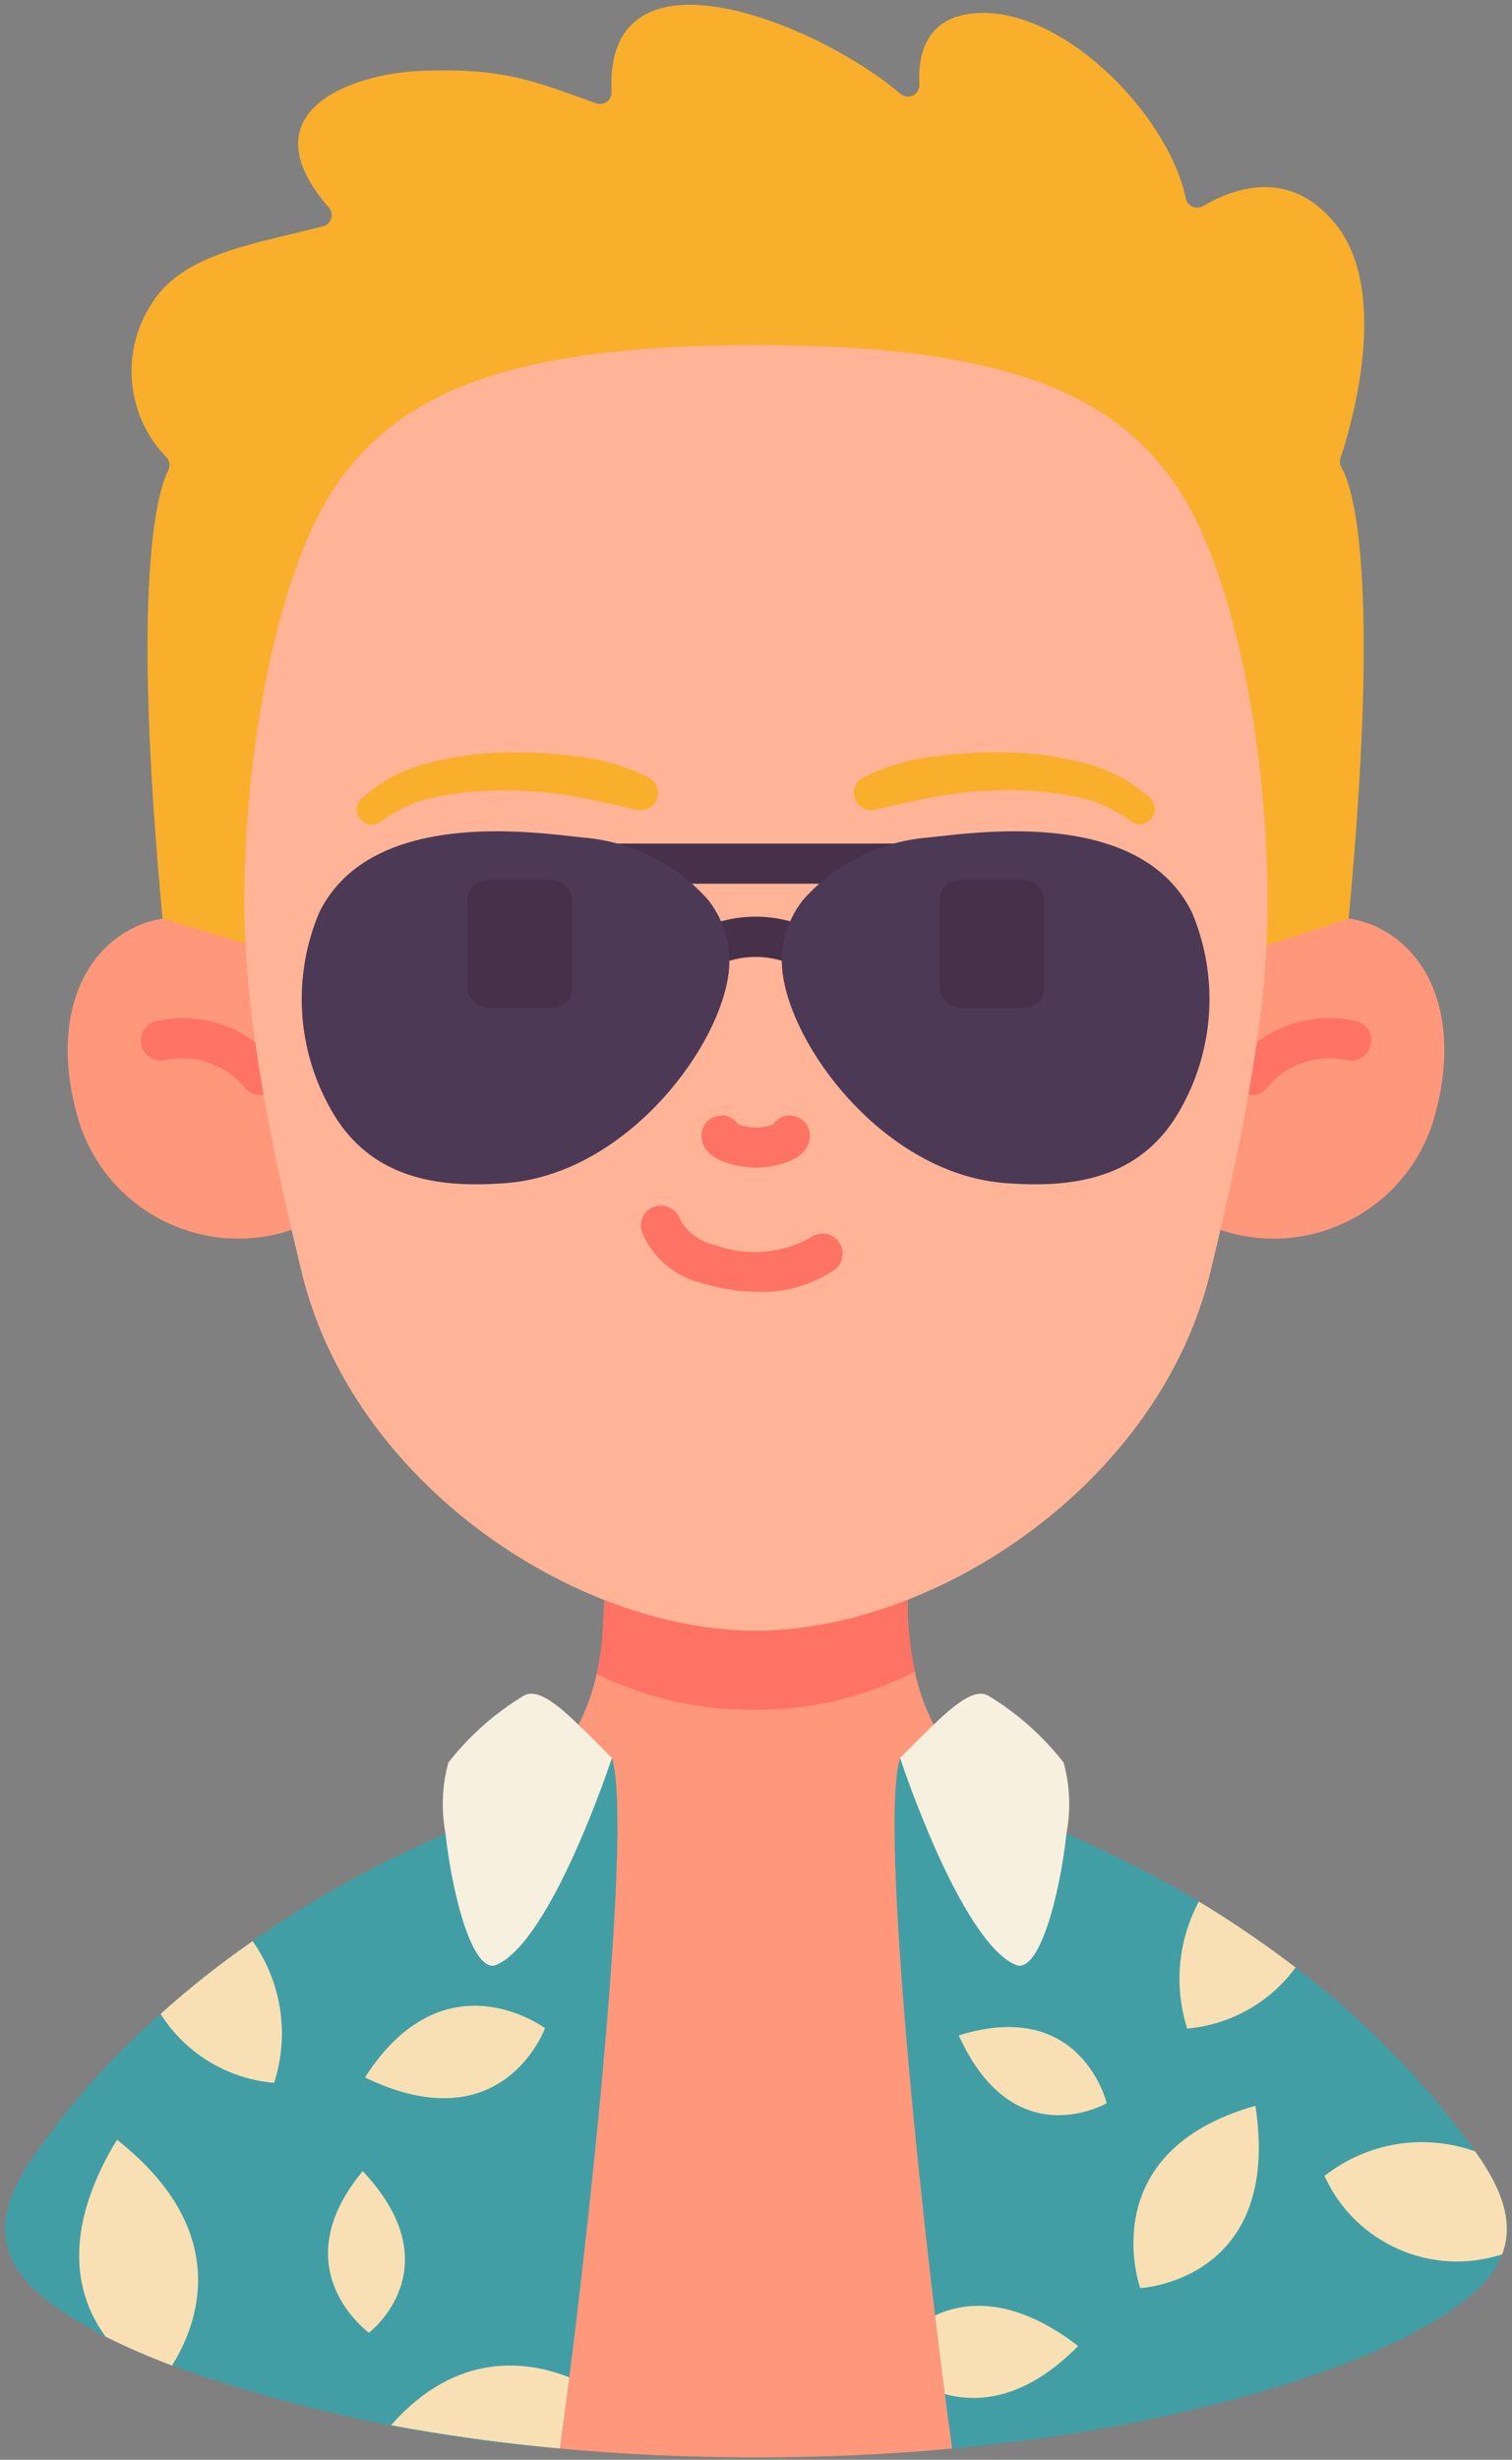 
<svg width="198px" height="322px" viewBox="0 0 198 322" version="1.1" xmlns="http://www.w3.org/2000/svg" xmlns:xlink="http://www.w3.org/1999/xlink">
    <rect x="0" y="0" width="198" height="322" fill="#808080" stroke="none"/>
    <defs></defs>
    <g id="Page-1" stroke="none" stroke-width="1" fill="none" fill-rule="evenodd">
        <g id="106-tourist-2" transform="translate(-1, -2)" fill-rule="nonzero">
            <path d="M177.605,122.237 C178.9,122.429 180.159,122.81 181.342,123.368 C189.553,127.342 192.053,137.605 188.684,148.737 C186.943,154.367 183.002,159.056 177.756,161.741 C172.509,164.426 166.401,164.88 160.816,163 C153.126,154.405 155.1,135.855 166.921,124.105 C170.178,122.32 173.935,121.663 177.605,122.237 Z" id="Shape" fill="#FF977B"></path>
            <path d="M39.184,163 C33.599,164.88 27.491,164.426 22.244,161.741 C16.998,159.056 13.057,154.367 11.316,148.737 C7.947,137.605 10.447,127.342 18.658,123.368 C19.804,122.815 21.029,122.443 22.289,122.263 C25.991,121.641 29.794,122.29 33.079,124.105 C43.126,133.124 45.834,154.405 39.184,163 Z" id="Shape" fill="#FF977B"></path>
            <path d="M35.082,145.342 C34.253,145.342 33.473,144.952 32.976,144.289 C30.448,141.289 26.462,139.941 22.632,140.789 C21.237,141.088 19.859,140.222 19.523,138.836 C19.187,137.451 20.016,136.049 21.392,135.676 C27.273,134.326 33.409,136.445 37.203,141.137 C37.801,141.934 37.897,143.001 37.451,143.893 C37.005,144.784 36.094,145.347 35.097,145.347 L35.082,145.342 Z" id="Shape" fill="#FF7364"></path>
            <path d="M164.918,145.342 C163.922,145.342 163.01,144.779 162.565,143.887 C162.119,142.996 162.215,141.929 162.813,141.132 C166.607,136.44 172.743,134.321 178.624,135.671 C180.001,136.041 180.834,137.441 180.501,138.827 C180.167,140.214 178.79,141.083 177.395,140.787 C173.563,139.919 169.567,141.263 167.039,144.271 C166.543,144.945 165.756,145.343 164.918,145.342 Z" id="Shape" fill="#FF7364"></path>
            <path d="M118.911,14.284 C119.373,14.679 120.027,14.757 120.57,14.482 C121.112,14.207 121.435,13.633 121.389,13.026 C121.2,9.226 122.208,4.534 128.105,3.789 C139.558,2.334 153.926,16.711 156.297,28 C156.391,28.469 156.705,28.864 157.141,29.061 C157.577,29.258 158.081,29.232 158.495,28.992 C164.945,25.25 171.203,25.413 175.974,31.432 C183.171,40.505 177.795,58.224 176.537,61.982 C176.399,62.393 176.449,62.845 176.674,63.216 C177.989,65.442 181.937,76.247 177.605,122.247 C114.692,143.158 91.229,143.158 22.289,122.263 C18.15,78.237 21.589,66.437 23.037,63.547 C23.321,62.998 23.229,62.329 22.808,61.876 C17.652,56.58 16.745,48.461 20.605,42.158 C24.505,35.408 33.166,34.187 43.308,31.632 C43.815,31.498 44.216,31.112 44.369,30.611 C44.523,30.11 44.406,29.565 44.061,29.171 C33.021,16.455 47.303,11.634 56.079,11.276 C67.105,10.853 70.937,12.632 79.061,15.526 C79.536,15.695 80.064,15.616 80.469,15.316 C80.874,15.015 81.103,14.533 81.079,14.029 C80.113,-6.521 108.368,5.218 118.911,14.284 Z" id="Shape" fill="#F9AF2B"></path>
            <path d="M125.684,322.526 C117.816,323.263 109.237,323.684 100,323.684 C90.763,323.684 82.184,323.263 74.316,322.526 C57.079,298.368 56.579,262.842 76.763,227.789 C77.84,225.683 78.636,223.445 79.132,221.132 C79.471,219.675 79.717,218.198 79.868,216.711 L80.158,211.447 C86.789,214.079 113.158,214.053 119.842,211.421 C119.815,214.578 120.133,217.728 120.789,220.816 C121.304,223.231 122.136,225.567 123.263,227.763 C137.711,257.895 137.711,295.842 125.684,322.526 Z" id="Shape" fill="#FF977B"></path>
            <path d="M81.132,232.132 C84,241.237 77.632,298.895 74.316,322.526 C56.981,321.159 39.903,317.504 23.526,311.658 C20.568,310.555 17.67,309.299 14.842,307.895 C14.316,307.605 13.816,307.342 13.368,307.105 C3.947,301.921 -2.158,296.237 4.421,285.737 C9.365,278.279 15.286,271.517 22.026,265.632 C25.841,262.208 29.866,259.026 34.079,256.105 C40.63,251.496 47.578,247.48 54.842,244.105 C56.316,243.421 57.842,242.737 59.342,242.026 C66.251,237.999 73.552,234.683 81.132,232.132 Z" id="Shape" fill="#429EA5"></path>
            <path d="M195.579,285.737 C198.447,290.342 198.895,294 197.711,297.105 C196.184,301.105 191.921,304.184 186.632,307.105 C178.816,311.395 158.158,319.526 125.684,322.526 C122.368,298.895 116,241.237 118.868,232.132 C118.868,232.132 129.058,236.624 140.658,242.026 C142.158,242.737 143.684,243.421 145.158,244.105 C149.763,246.263 154.026,248.553 158,250.921 C162.373,253.567 166.598,256.448 170.658,259.553 C179.664,266.353 187.595,274.47 194.184,283.632 C194.711,284.395 195.184,285.079 195.579,285.737 Z" id="Shape" fill="#429EA5"></path>
            <g id="Group" transform="translate(10.526, 250)" fill="#F9E0B4">
                <path d="M5.789,32.105 C21.316,44.316 16.132,56.684 13,61.658 C10.042,60.555 7.143,59.299 4.316,57.895 C0.632,52.895 -1.737,44.526 5.789,32.105 Z" id="Shape"></path>
                <path d="M23.553,6.105 C27.363,11.5 28.407,18.376 26.368,24.658 C20.274,24.139 14.772,20.8 11.5,15.632 C15.315,12.208 19.34,9.026 23.553,6.105 Z" id="Shape"></path>
                <path d="M38.263,23.947 C48.711,7.684 61.842,17.5 61.842,17.5 C61.842,17.5 56.368,32.711 38.263,23.947 Z" id="Shape"></path>
                <path d="M37.974,36.211 C49.921,48.895 38.789,57.368 38.789,57.368 C38.789,57.368 27.289,49.079 37.974,36.211 Z" id="Shape"></path>
                <path d="M65.026,63.211 C64.579,66.684 64.158,69.816 63.789,72.526 C55.684,71.789 48.316,70.711 41.684,69.474 C50.368,59.605 59.711,61.105 65.026,63.211 Z" id="Shape"></path>
                <path d="M112.921,55.105 C117.184,53.132 123.474,52.816 131.658,59.105 C124.868,66 118.737,66.632 114.211,65.395 C113.789,62.263 113.368,58.789 112.921,55.105 Z" id="Shape"></path>
                <path d="M185.053,35.737 C187.921,40.342 188.368,44 187.184,47.105 C177.947,50.112 167.927,45.691 163.921,36.842 C169.509,32.447 176.965,31.234 183.658,33.632 C184.184,34.395 184.658,35.079 185.053,35.737 Z" id="Shape"></path>
                <path d="M160.132,9.553 C156.775,14.136 151.606,17.052 145.947,17.553 C144.182,12.031 144.733,6.029 147.474,0.921 C151.846,3.567 156.072,6.448 160.132,9.553 Z" id="Shape"></path>
                <path d="M154.868,27.658 C158.421,50.605 139.789,51.526 139.789,51.526 C139.789,51.526 133.395,33.737 154.868,27.658 Z" id="Shape"></path>
                <path d="M135.395,27.316 C135.395,27.316 123.263,34.421 116.026,18.447 C132.105,13.421 135.395,27.316 135.395,27.316 Z" id="Shape"></path>
            </g>
            <path d="M140.289,232.737 C141.115,235.765 141.241,238.942 140.658,242.026 C139.763,250.263 137.026,260.5 134,259.211 C126.737,256.105 118.868,232.132 118.868,232.132 C120.5,230.5 121.947,229.026 123.263,227.763 C126.395,224.763 128.711,223.079 130.368,223.947 C134.187,226.244 137.55,229.223 140.289,232.737 Z" id="Shape" fill="#F7F0DF"></path>
            <path d="M76.763,227.789 C78.079,229.026 79.526,230.526 81.132,232.132 C81.132,232.132 73.263,256.105 66,259.211 C62.974,260.5 60.237,250.263 59.342,242.026 C58.759,238.942 58.885,235.765 59.711,232.737 C62.45,229.223 65.813,226.244 69.632,223.947 C71.316,223.079 73.632,224.763 76.763,227.789 Z" id="Shape" fill="#F7F0DF"></path>
            <path d="M120.789,220.816 C114.269,224.183 107.022,225.9 99.684,225.816 C92.562,225.879 85.523,224.275 79.132,221.132 C79.471,219.675 79.717,218.198 79.868,216.711 L80.158,211.447 C86.789,214.079 113.158,214.053 119.842,211.421 C119.815,214.578 120.133,217.728 120.789,220.816 Z" id="Shape" fill="#FF7364"></path>
            <path d="M99.95,215.461 C123.526,215.461 152.845,196.216 159.521,168.439 C162.153,157.524 166.363,139.621 166.924,124.095 C167.484,108.632 164.903,87.329 158.963,73.042 C151.418,54.884 136.121,47.189 100.05,47.189 L99.95,47.189 C63.879,47.189 48.582,54.887 41.037,73.042 C35.097,87.329 32.516,108.632 33.076,124.095 C33.637,139.621 37.858,157.516 40.479,168.439 C47.147,196.216 76.376,215.461 99.95,215.461 Z" id="Shape" fill="#FFB497"></path>
            <path d="M151.658,106.521 C149.092,104.196 145.974,102.565 142.6,101.784 C139.444,100.994 136.21,100.557 132.958,100.482 C129.745,100.398 126.53,100.583 123.347,101.034 C120.084,101.378 116.912,102.32 113.989,103.813 C113,104.353 112.56,105.54 112.958,106.594 C113.355,107.649 114.469,108.25 115.568,108.003 L115.658,107.982 C118.424,107.35 121.237,106.687 124.121,106.176 C127.017,105.692 129.948,105.45 132.884,105.455 C135.784,105.418 138.679,105.682 141.524,106.245 C144.201,106.688 146.734,107.766 148.911,109.387 L149.008,109.468 C149.831,110.113 151.013,110.007 151.709,109.227 C152.405,108.446 152.374,107.26 151.639,106.516 L151.658,106.521 Z" id="Shape" fill="#F9AF2B"></path>
            <path d="M86.011,103.826 C83.088,102.335 79.916,101.395 76.653,101.053 C73.47,100.602 70.255,100.417 67.042,100.5 C63.791,100.575 60.557,101.012 57.403,101.803 C54.028,102.583 50.909,104.213 48.342,106.539 C47.579,107.281 47.538,108.492 48.248,109.284 C48.959,110.075 50.167,110.165 50.987,109.487 L51.079,109.411 C53.256,107.789 55.788,106.712 58.466,106.268 C61.31,105.706 64.206,105.442 67.105,105.479 C70.041,105.474 72.973,105.715 75.868,106.2 C78.763,106.711 81.566,107.374 84.332,108.005 L84.424,108.029 C85.522,108.27 86.631,107.669 87.028,106.616 C87.424,105.564 86.987,104.38 86.003,103.837 L86.011,103.826 Z" id="Shape" fill="#F9AF2B"></path>
            <path d="M118.603,117.687 L81.316,117.687 C79.862,117.687 78.684,116.509 78.684,115.055 C78.684,113.602 79.862,112.424 81.316,112.424 L118.603,112.424 C120.056,112.424 121.234,113.602 121.234,115.055 C121.234,116.509 120.056,117.687 118.603,117.687 Z" id="Shape" fill="#473049"></path>
            <path d="M93.729,128.668 C92.483,128.672 91.406,127.801 91.148,126.583 C90.89,125.364 91.521,124.131 92.661,123.629 C97.288,121.449 102.648,121.453 107.271,123.642 C108.126,124.033 108.708,124.851 108.796,125.787 C108.885,126.723 108.468,127.635 107.702,128.18 C106.935,128.725 105.937,128.82 105.082,128.429 C101.827,126.873 98.042,126.877 94.792,128.442 C94.457,128.591 94.095,128.668 93.729,128.668 Z" id="Shape" fill="#473049"></path>
            <path d="M100.279,171.103 C97.856,171.107 95.446,170.744 93.132,170.026 C89.485,169.218 86.463,166.679 85.037,163.226 C84.607,161.838 85.385,160.364 86.774,159.934 C88.162,159.505 89.636,160.282 90.066,161.671 C91.068,163.407 92.771,164.625 94.737,165.013 C98.803,166.48 103.304,166.125 107.089,164.039 C107.836,163.456 108.838,163.319 109.714,163.681 C110.59,164.043 111.203,164.847 111.321,165.787 C111.438,166.727 111.041,167.658 110.282,168.224 C107.343,170.232 103.836,171.242 100.279,171.103 Z" id="Shape" fill="#FF7364"></path>
            <path d="M99.974,154.868 C99.903,154.868 92.868,154.753 92.868,150.658 C92.869,149.504 93.622,148.485 94.725,148.145 C95.827,147.805 97.023,148.223 97.674,149.176 C99.145,149.748 100.776,149.748 102.247,149.176 C102.898,148.223 104.094,147.805 105.196,148.145 C106.299,148.485 107.052,149.504 107.053,150.658 C107.053,154.753 100.047,154.868 99.974,154.868 Z" id="Shape" fill="#FF7364"></path>
            <path d="M67.005,154.255 C59.821,154.782 51.347,154.3 46.676,146.037 C42.537,138.881 41.983,130.201 45.179,122.576 C51.232,110.426 71.663,113.724 77.097,114.258 C85.229,115.047 95.276,120.479 93.718,129.621 C92.247,138.268 81.279,153.208 67.005,154.255 Z" id="Shape" fill="#4B3956"></path>
            <path d="M132.895,154.255 C140.079,154.782 148.55,154.3 153.224,146.037 C157.363,138.881 157.917,130.201 154.721,122.576 C148.668,110.426 128.234,113.724 122.8,114.258 C114.668,115.047 104.624,120.479 106.182,129.621 C107.655,138.268 118.624,153.208 132.895,154.255 Z" id="Shape" fill="#4B3956"></path>
            <rect id="Rectangle-path" fill="#473049" x="124.058" y="117.192" width="13.689" height="16.737" rx="2.601"></rect>
            <rect id="Rectangle-path" fill="#473049" transform="translate(69.097, 125.558) rotate(-180) translate(-69.097, -125.558) " x="62.253" y="117.189" width="13.689" height="16.737" rx="2.601"></rect>
            <path d="M63.318,157.034 C56.421,157.034 48.916,155.342 44.384,147.332 C39.842,139.408 39.264,129.817 42.821,121.405 C49.25,108.482 68.682,110.666 75.997,111.489 L77.358,111.639 C83.677,112.149 89.554,115.083 93.758,119.829 C96.028,122.721 96.958,126.443 96.316,130.063 C94.576,140.253 82.368,155.763 67.197,156.879 C65.945,156.971 64.639,157.034 63.318,157.034 Z M65.995,116.097 C58.889,116.097 50.658,117.476 47.532,123.761 C44.714,130.594 45.243,138.35 48.963,144.737 C52.879,151.655 59.866,152.132 66.813,151.626 C80.234,150.639 89.916,136.276 91.126,129.174 C91.535,126.994 90.968,124.745 89.576,123.018 C86.263,119.432 81.711,117.237 76.842,116.876 L75.408,116.721 C72.286,116.331 69.144,116.119 65.997,116.084 L65.995,116.097 Z" id="Shape" fill="#4B3956"></path>
            <path d="M136.579,157.034 C135.263,157.034 133.947,156.971 132.7,156.879 C117.524,155.763 105.332,140.253 103.584,130.063 C102.94,126.444 103.868,122.721 106.137,119.829 C110.341,115.083 116.219,112.148 122.539,111.639 L123.9,111.489 C131.213,110.666 150.647,108.482 157.074,121.405 C160.632,129.817 160.055,139.408 155.513,147.332 C150.987,155.342 143.479,157.034 136.579,157.034 Z M133.089,151.632 C140.047,152.137 147.037,151.658 150.937,144.742 C154.667,138.351 155.195,130.585 152.366,123.747 C147.584,114.126 130.816,116.011 124.495,116.721 L123.061,116.876 C118.19,117.24 113.638,119.437 110.324,123.024 C108.933,124.75 108.367,127 108.776,129.179 C109.987,136.284 119.666,150.645 133.089,151.632 Z" id="Shape" fill="#4B3956"></path>
        </g>
    </g>
</svg>